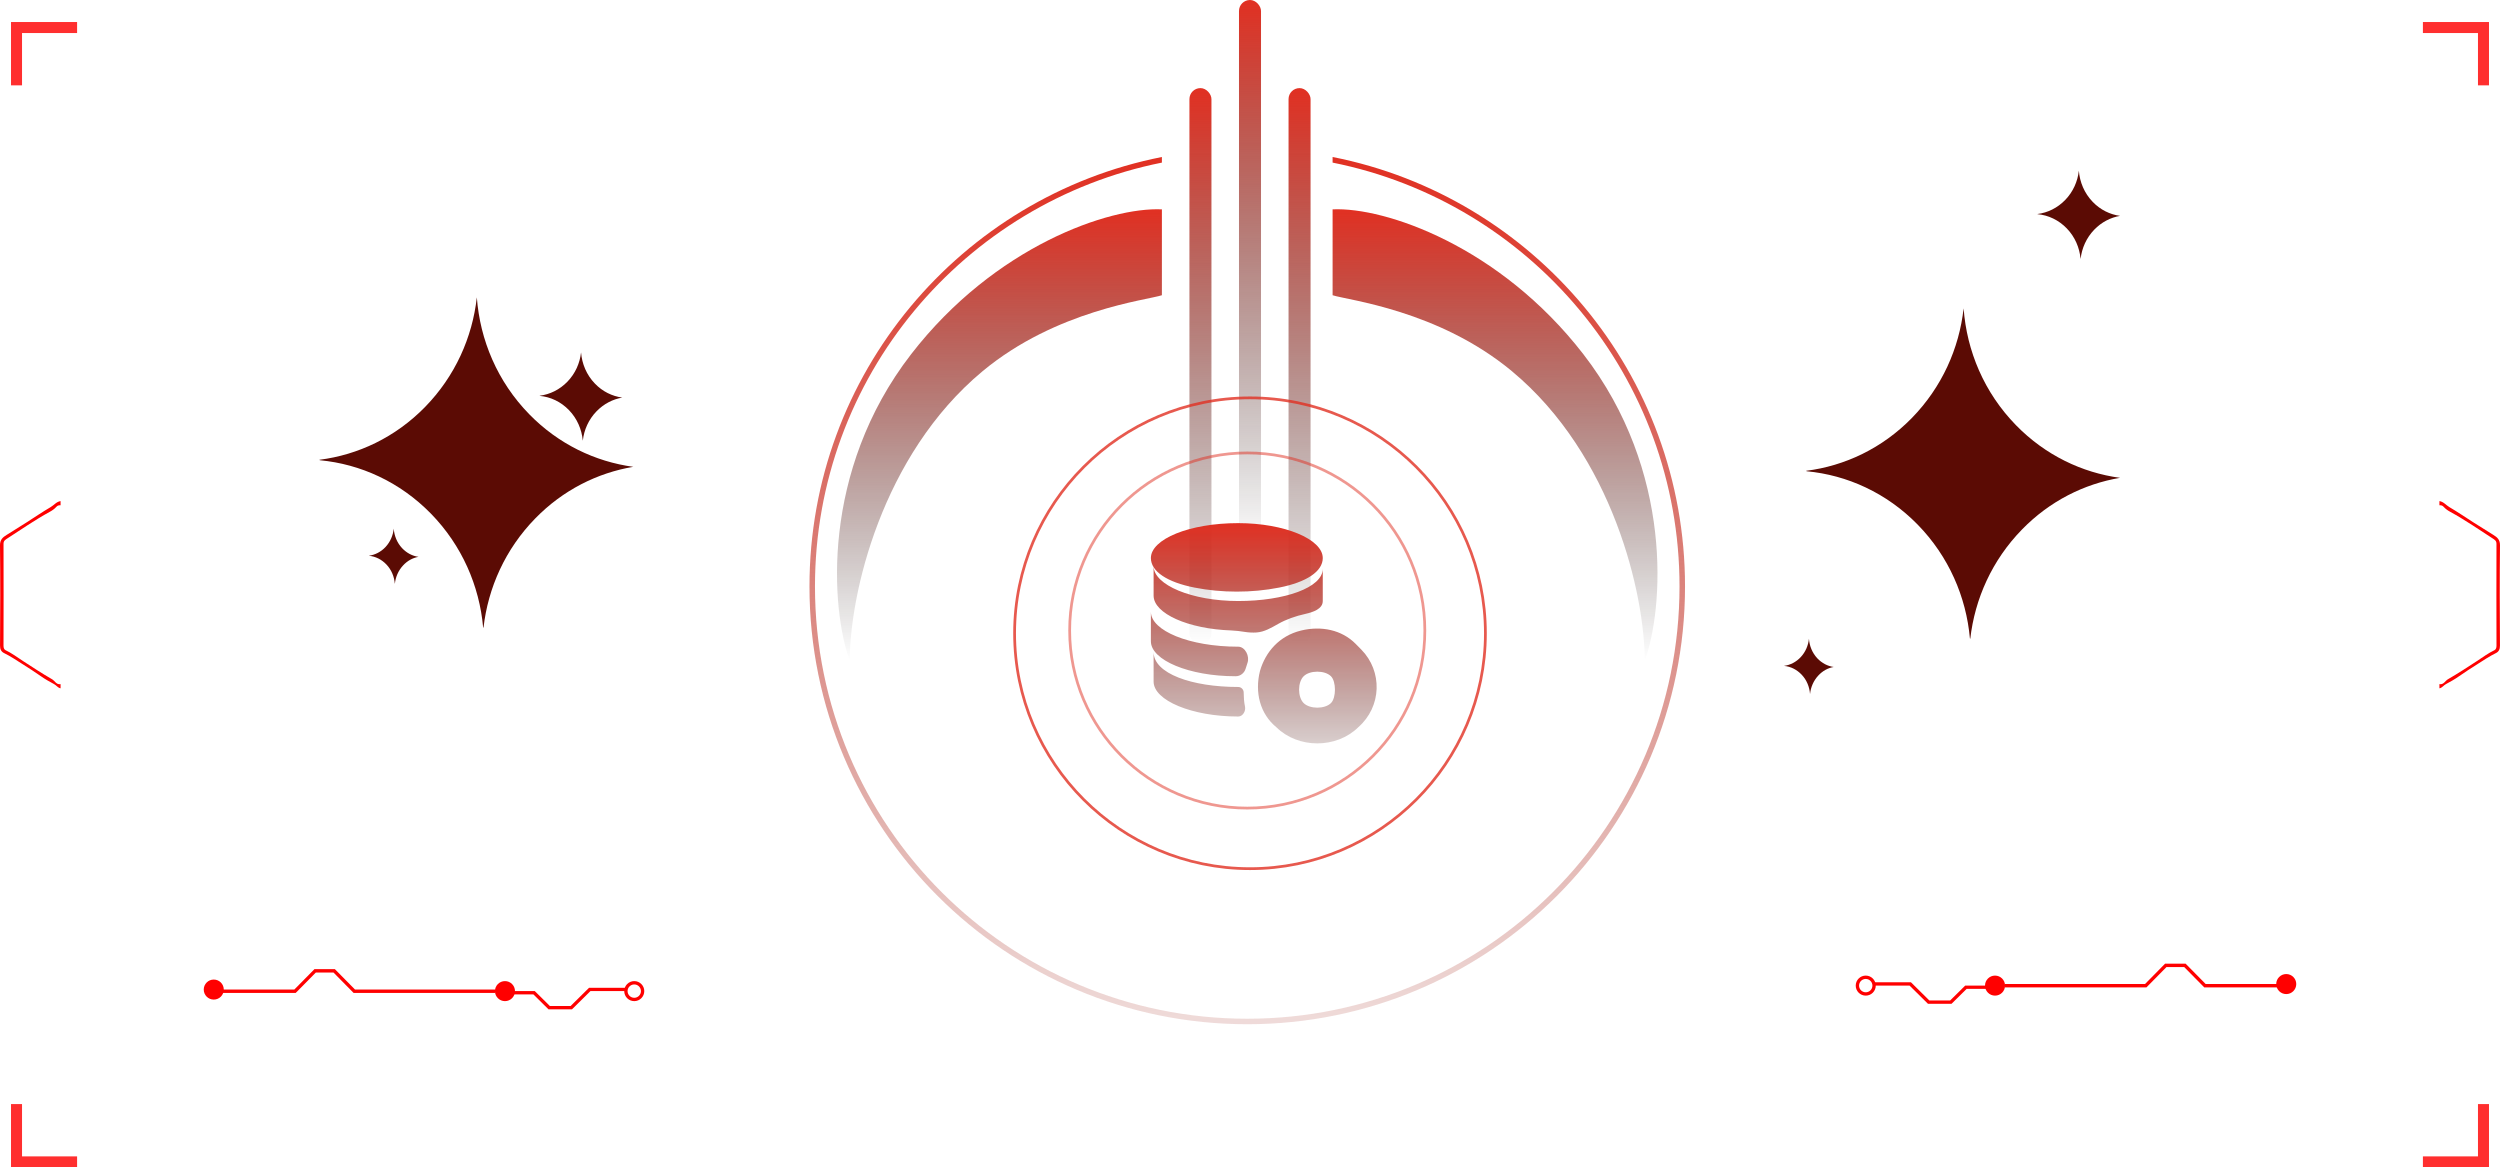 <svg width="454" height="212" viewBox="0 0 454 212" fill="none" xmlns="http://www.w3.org/2000/svg">
<rect x="225" width="4" height="100" rx="2" fill="url(#paint0_linear_765_16800)"/>
<rect x="216" y="16" width="4" height="101" rx="2" fill="url(#paint1_linear_765_16800)"/>
<rect x="234" y="16" width="4" height="101" rx="2" fill="url(#paint2_linear_765_16800)"/>
<path d="M165.475 64.307C180.65 44.703 201.479 37.574 211 38.02V53.614C208.322 54.505 191.808 56.287 178.419 67.425C160.071 82.688 154.317 107.97 154.318 120C150.896 110.644 149.003 85.587 165.475 64.307Z" fill="url(#paint3_linear_765_16800)"/>
<path d="M287.525 64.307C272.35 44.703 251.521 37.574 242 38.02V53.614C244.678 54.505 261.192 56.287 274.581 67.425C292.929 82.688 298.683 107.97 298.682 120C302.104 110.644 303.997 85.587 287.525 64.307Z" fill="url(#paint4_linear_765_16800)"/>
<path fill-rule="evenodd" clip-rule="evenodd" d="M211 28.51C174.513 35.721 147 67.897 147 106.5C147 150.407 182.593 186 226.5 186C270.407 186 306 150.407 306 106.5C306 67.897 278.487 35.721 242 28.51V29.53C277.931 36.726 305 68.452 305 106.5C305 149.854 269.854 185 226.5 185C183.146 185 148 149.854 148 106.5C148 68.452 175.069 36.726 211 29.53V28.51Z" fill="url(#paint5_linear_765_16800)"/>
<path d="M115 84.775C108.088 83.837 101.415 80.653 96.111 75.225C90.328 69.306 87.165 61.742 86.593 54C85.782 61.279 82.645 68.326 77.195 73.905C71.811 79.415 65.019 82.612 58 83.497L58.08 83.578C65.444 84.272 72.622 87.51 78.258 93.279C83.895 99.048 87.058 106.395 87.736 113.932L87.803 114C88.627 106.748 91.764 99.714 97.201 94.15C102.212 89.007 108.473 85.878 115 84.775Z" fill="#5B0B04"/>
<path d="M76 101.123C74.911 100.973 73.861 100.44 73.013 99.538C72.101 98.555 71.595 97.298 71.506 96C71.38 97.216 70.886 98.391 70.025 99.32C69.177 100.235 68.101 100.768 67 100.918L67.013 100.932C68.177 101.041 69.304 101.587 70.203 102.544C71.101 103.5 71.595 104.73 71.696 105.986L71.709 106C71.835 104.798 72.329 103.623 73.19 102.694C73.987 101.82 74.975 101.301 76 101.123Z" fill="#5B0B04"/>
<path d="M113 72.203C111.177 71.951 109.422 71.111 108.032 69.655C106.506 68.073 105.682 66.058 105.52 64C105.304 65.946 104.481 67.822 103.05 69.305C101.632 70.775 99.85 71.629 98 71.867L98.027 71.895C99.971 72.077 101.848 72.945 103.333 74.485C104.818 76.025 105.642 77.984 105.831 79.986L105.844 80C106.06 78.068 106.884 76.192 108.315 74.709C109.638 73.337 111.285 72.497 113 72.203Z" fill="#5B0B04"/>
<path d="M385 86.775C378.088 85.837 371.415 82.653 366.111 77.225C360.328 71.306 357.165 63.742 356.593 56C355.782 63.279 352.645 70.326 347.195 75.905C341.811 81.415 335.019 84.612 328 85.497L328.08 85.578C335.444 86.272 342.622 89.51 348.258 95.279C353.895 101.048 357.058 108.395 357.736 115.932L357.803 116C358.627 108.748 361.764 101.714 367.201 96.15C372.212 91.007 378.473 87.878 385 86.775Z" fill="#5B0B04"/>
<path d="M333 121.123C331.911 120.973 330.861 120.44 330.013 119.538C329.101 118.555 328.595 117.298 328.506 116C328.38 117.216 327.886 118.391 327.025 119.32C326.177 120.235 325.101 120.768 324 120.918L324.013 120.932C325.177 121.041 326.304 121.587 327.203 122.544C328.101 123.5 328.595 124.73 328.696 125.986L328.709 126C328.835 124.798 329.329 123.623 330.19 122.694C330.987 121.82 331.975 121.301 333 121.123Z" fill="#5B0B04"/>
<path d="M385 39.203C383.177 38.951 381.422 38.111 380.032 36.655C378.506 35.074 377.682 33.058 377.52 31C377.304 32.946 376.481 34.822 375.05 36.305C373.632 37.775 371.85 38.629 370 38.867L370.027 38.895C371.971 39.077 373.848 39.945 375.333 41.485C376.818 43.025 377.642 44.984 377.831 46.986L377.844 47C378.06 45.068 378.884 43.193 380.315 41.709C381.638 40.337 383.285 39.497 385 39.203Z" fill="#5B0B04"/>
<path d="M11 124.241C10.237 124.381 9.971 123.649 9.459 123.354C7.673 122.325 5.943 121.196 4.22 120.07C3.157 119.374 2.144 118.615 0.989 118.063C0.751 117.95 0.633 117.632 0.637 117.273C0.658 111.104 0.658 104.938 0.64 98.769C0.637 98.18 0.976 98.013 1.4 97.734C2.613 96.938 3.831 96.131 5.048 95.351C6.348 94.519 7.67 93.687 9.042 92.946C9.477 92.709 9.907 92.409 10.231 92.041C10.472 91.768 10.707 91.753 11 91.759C11 91.507 11 91.252 11 91C10.246 91.109 9.808 91.732 9.202 92.087C7.686 92.973 6.234 93.972 4.751 94.916C3.574 95.666 2.397 96.41 1.208 97.139C0.482 97.582 -0.012 98.019 0 99.039C0.068 105.108 0.053 111.177 0.006 117.246C0 117.92 0.232 118.351 0.745 118.603C1.894 119.165 2.956 119.881 4.016 120.555C5.159 121.284 6.323 122.016 7.438 122.808C8.192 123.342 9.008 123.798 9.826 124.238C10.243 124.457 10.496 124.909 11 125C11 124.748 11 124.493 11 124.241Z" fill="#FF0000"/>
<path d="M14 5H3V15.5" stroke="#FF2F2F" stroke-width="2"/>
<path d="M14 211H3V200.5" stroke="#FF2F2F" stroke-width="2"/>
<path d="M443 124.241C443.763 124.381 444.029 123.649 444.541 123.354C446.327 122.325 448.057 121.196 449.78 120.07C450.843 119.374 451.856 118.615 453.011 118.063C453.249 117.95 453.367 117.632 453.363 117.273C453.342 111.104 453.342 104.938 453.36 98.769C453.363 98.18 453.024 98.013 452.6 97.734C451.387 96.938 450.169 96.131 448.952 95.351C447.652 94.519 446.33 93.687 444.958 92.946C444.523 92.709 444.093 92.409 443.769 92.041C443.528 91.768 443.293 91.753 443 91.759C443 91.507 443 91.252 443 91C443.754 91.109 444.192 91.732 444.798 92.087C446.314 92.973 447.766 93.972 449.249 94.916C450.426 95.666 451.603 96.41 452.792 97.139C453.518 97.582 454.012 98.019 454 99.039C453.932 105.108 453.947 111.177 453.994 117.246C454 117.92 453.768 118.351 453.255 118.603C452.106 119.165 451.044 119.881 449.984 120.555C448.841 121.284 447.677 122.016 446.562 122.808C445.808 123.342 444.992 123.798 444.174 124.238C443.757 124.457 443.503 124.909 443 125C443 124.748 443 124.493 443 124.241Z" fill="#FF0000"/>
<path d="M440 5H451V15.5" stroke="#FF2F2F" stroke-width="2"/>
<path d="M440 211H451V200.5" stroke="#FF2F2F" stroke-width="2"/>
<path d="M269.75 115C269.75 138.536 250.536 157.75 227 157.75C203.464 157.75 184.25 138.536 184.25 115C184.25 91.464 203.464 72.25 227 72.25C250.536 72.25 269.75 91.464 269.75 115Z" stroke="#E13022" stroke-opacity="0.8" stroke-width="0.5"/>
<path d="M258.75 114.5C258.75 132.31 244.31 146.75 226.5 146.75C208.69 146.75 194.25 132.31 194.25 114.5C194.25 96.69 208.69 82.25 226.5 82.25C244.31 82.25 258.75 96.69 258.75 114.5Z" stroke="#E13022" stroke-opacity="0.5" stroke-width="0.5"/>
<path d="M209 101.341C209 103.78 211.973 105.732 216.927 106.707C221.882 107.683 227.332 107.683 232.287 106.707C237.242 105.732 240.215 103.78 240.215 101.341C240.215 97.927 233.278 95 224.855 95C215.937 95 209 97.927 209 101.341ZM228.174 114.859C229.596 114.769 230.859 114.011 232.1 113.311C233.593 112.468 235.238 111.889 237.033 111.49C238.444 111.176 240.215 110.592 240.215 109.146V103.293C240.215 106.707 233.278 109.146 224.855 109.146C216.432 109.146 209.495 106.22 209.495 102.805V108.171C209.495 111.42 215.776 114.227 223.641 114.492C224.446 114.519 225.247 114.63 226.043 114.754C226.779 114.869 227.467 114.904 228.174 114.859ZM209 111.098V116.463C209 119.878 215.937 122.805 224.36 122.805H224.398C225.25 122.805 225.982 122.224 226.217 121.405C226.316 121.059 226.423 120.717 226.544 120.381C226.974 119.185 226.126 117.439 224.855 117.439C215.937 117.439 209 114.512 209 111.098ZM224.855 124.756C216.432 124.756 209.495 122.317 209.495 118.415V123.78C209.495 127.195 216.432 130.122 224.855 130.122C225.698 130.122 226.27 129.123 226.089 128.3C225.912 127.497 225.864 126.631 225.851 125.747C225.843 125.2 225.402 124.756 224.855 124.756ZM247.201 117.953C246.851 117.598 246.501 117.241 246.149 116.888C243.658 114.393 239.954 113.601 236.251 114.512C232.287 115.488 229.81 118.415 228.819 121.829C227.828 125.732 228.819 129.634 231.792 132.073C235.755 135.976 242.692 135.976 246.656 132.073C250.925 128.337 251.107 121.918 247.201 117.953ZM241.701 127.683C240.577 128.789 237.87 128.789 236.746 127.683C235.638 126.592 235.638 123.896 236.746 122.805C237.87 121.698 240.577 121.698 241.701 122.805C242.668 123.757 242.668 126.731 241.701 127.683Z" fill="url(#paint6_linear_765_16800)"/>
<path fill-rule="evenodd" clip-rule="evenodd" d="M338.819 180.2C338.149 180.2 337.606 179.657 337.606 178.987C337.606 178.317 338.149 177.774 338.819 177.774C339.489 177.774 340.032 178.317 340.032 178.987C340.032 179.657 339.489 180.2 338.819 180.2ZM338.819 180.806C337.815 180.806 337 179.992 337 178.987C337 177.982 337.815 177.167 338.819 177.167C339.824 177.167 340.639 177.982 340.639 178.987C340.639 179.992 339.824 180.806 338.819 180.806Z" fill="#FF0000"/>
<circle cx="1.819" cy="1.819" r="1.819" transform="matrix(-1 0 0 1 364.116 177.168)" fill="#FF0000"/>
<path fill-rule="evenodd" clip-rule="evenodd" d="M347.027 178.38H340.369V178.982H346.775L350.12 182.289H354.399L357.136 179.583H362.634V178.982H356.884L354.147 181.687H350.372L347.027 178.38Z" fill="#FF0000"/>
<circle cx="1.819" cy="1.819" r="1.819" transform="matrix(-1 0 0 1 417 176.887)" fill="#FF0000"/>
<path fill-rule="evenodd" clip-rule="evenodd" d="M396.902 175H393.182L389.536 178.697H364.074V179.313H389.788L393.434 175.616H396.65L400.296 179.313H415.518V178.697H400.548L396.902 175Z" fill="#FF0000"/>
<path fill-rule="evenodd" clip-rule="evenodd" d="M115.181 181.2C115.85 181.2 116.393 180.657 116.393 179.987C116.393 179.317 115.85 178.774 115.181 178.774C114.511 178.774 113.968 179.317 113.968 179.987C113.968 180.657 114.511 181.2 115.181 181.2ZM115.181 181.806C116.185 181.806 117 180.992 117 179.987C117 178.982 116.185 178.167 115.181 178.167C114.176 178.167 113.361 178.982 113.361 179.987C113.361 180.992 114.176 181.806 115.181 181.806Z" fill="#FF0000"/>
<circle cx="91.703" cy="179.987" r="1.819" fill="#FF0000"/>
<path fill-rule="evenodd" clip-rule="evenodd" d="M106.973 179.38H113.631V179.982H107.225L103.879 183.289H99.601L96.864 180.583H91.366V179.982H97.116L99.853 182.687H103.627L106.973 179.38Z" fill="#FF0000"/>
<circle cx="38.819" cy="179.706" r="1.819" fill="#FF0000"/>
<path fill-rule="evenodd" clip-rule="evenodd" d="M57.098 176H60.818L64.464 179.697H89.926V180.313H64.212L60.566 176.616H57.35L53.703 180.313H38.482V179.697H53.452L57.098 176Z" fill="#FF0000"/>
<defs>
<linearGradient id="paint0_linear_765_16800" x1="227" y1="0" x2="227" y2="100" gradientUnits="userSpaceOnUse">
<stop stop-color="#E13022"/>
<stop offset="1" stop-opacity="0"/>
</linearGradient>
<linearGradient id="paint1_linear_765_16800" x1="218" y1="16" x2="218" y2="117" gradientUnits="userSpaceOnUse">
<stop stop-color="#E13022"/>
<stop offset="1" stop-opacity="0"/>
</linearGradient>
<linearGradient id="paint2_linear_765_16800" x1="236" y1="16" x2="236" y2="117" gradientUnits="userSpaceOnUse">
<stop stop-color="#E13022"/>
<stop offset="1" stop-opacity="0"/>
</linearGradient>
<linearGradient id="paint3_linear_765_16800" x1="181.5" y1="38" x2="181.5" y2="120" gradientUnits="userSpaceOnUse">
<stop stop-color="#E13022"/>
<stop offset="1" stop-opacity="0"/>
</linearGradient>
<linearGradient id="paint4_linear_765_16800" x1="271.5" y1="38" x2="271.5" y2="120" gradientUnits="userSpaceOnUse">
<stop stop-color="#E13022"/>
<stop offset="1" stop-opacity="0"/>
</linearGradient>
<linearGradient id="paint5_linear_765_16800" x1="226.5" y1="28.51" x2="226.5" y2="186" gradientUnits="userSpaceOnUse">
<stop stop-color="#E13022"/>
<stop offset="1" stop-color="#A22B21" stop-opacity="0.17"/>
</linearGradient>
<linearGradient id="paint6_linear_765_16800" x1="229.5" y1="95" x2="229.5" y2="135" gradientUnits="userSpaceOnUse">
<stop stop-color="#E13022"/>
<stop offset="1" stop-color="#4C1612" stop-opacity="0.21"/>
</linearGradient>
</defs>
</svg>
